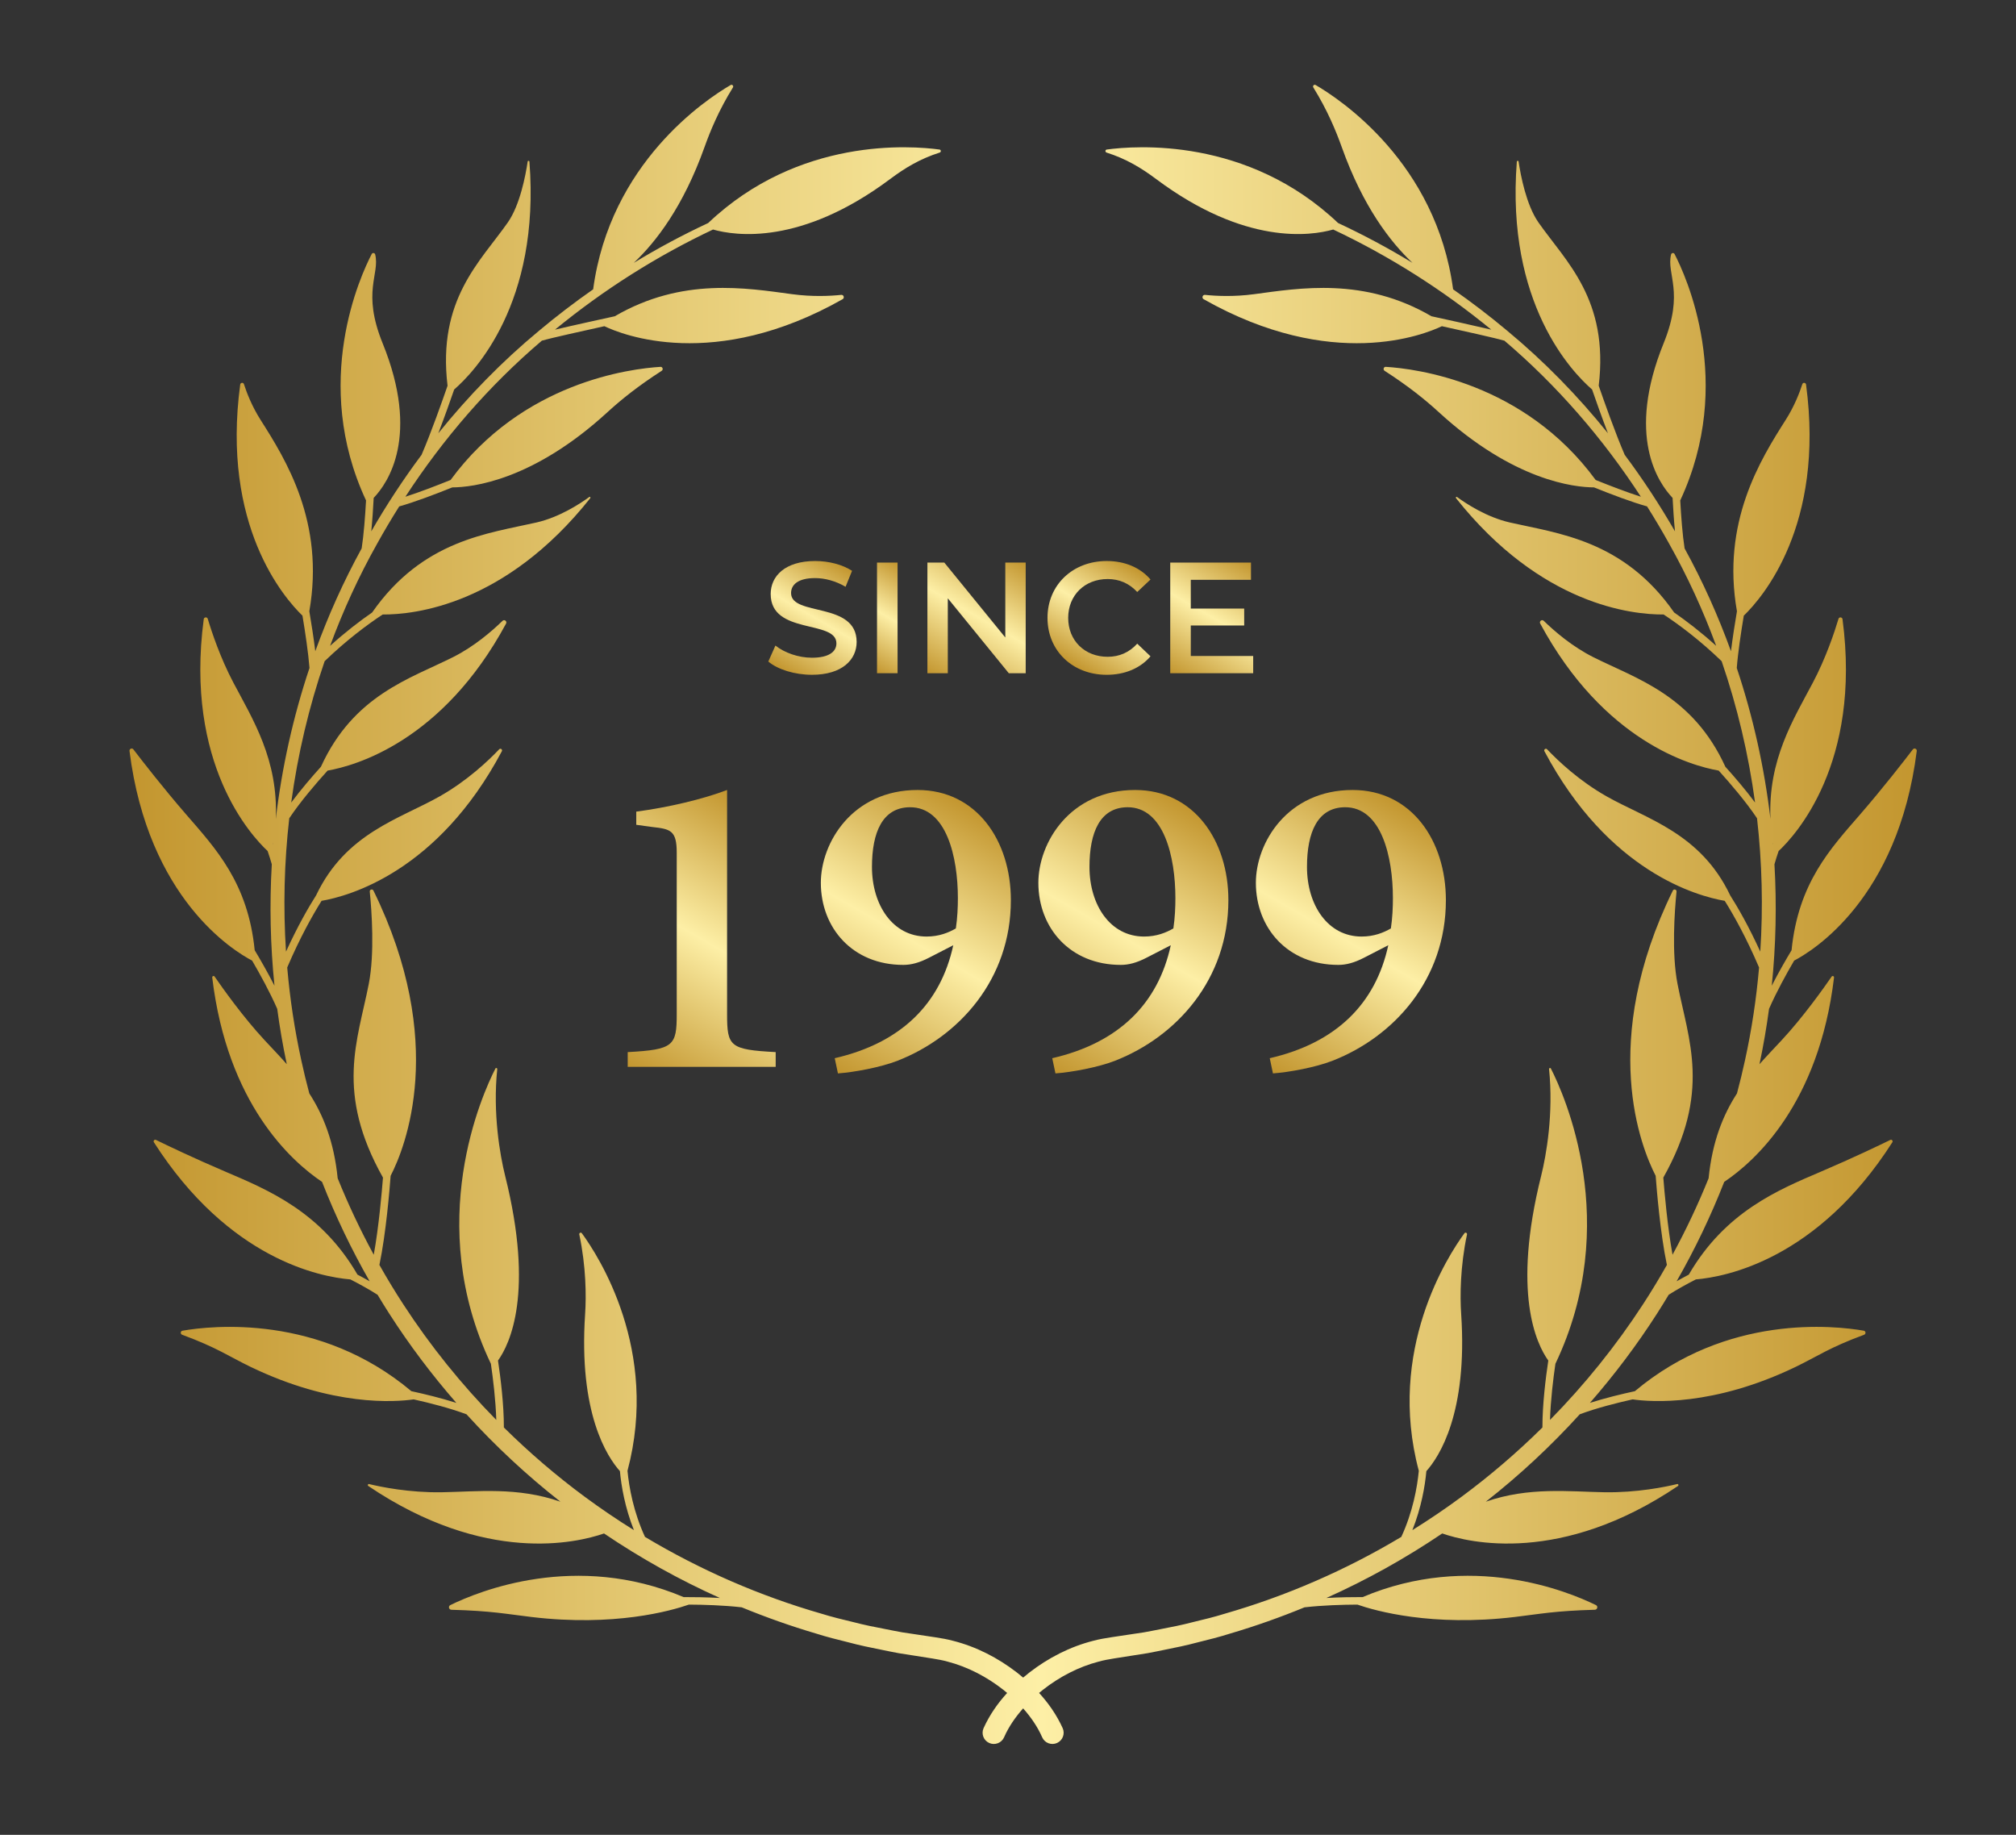<?xml version="1.0" encoding="UTF-8"?>
<!-- Generator: Adobe Illustrator 28.1.0, SVG Export Plug-In . SVG Version: 6.00 Build 0)  -->
<svg xmlns="http://www.w3.org/2000/svg" xmlns:xlink="http://www.w3.org/1999/xlink" version="1.1" id="Layer_1" x="0px" y="0px" viewBox="0 0 333 303" style="enable-background:new 0 0 333 303;" xml:space="preserve">
<rect x="0" y="0" width="333" height="303" fill="#333333" stroke="none"/>
<style type="text/css">
	.st0{fill:url(#SVGID_1_);}
	.st1{fill:url(#SVGID_00000067237859387536954840000013751102748196029348_);}
	.st2{fill:url(#SVGID_00000062176154781391127980000004042891025115588777_);}
	.st3{fill:url(#SVGID_00000038380311367882691680000010371854366584867480_);}
	.st4{fill:url(#SVGID_00000130637283655329915960000006414477829340594086_);}
	.st5{fill:url(#SVGID_00000047025402869459260070000010674592505035961735_);}
	.st6{fill:url(#SVGID_00000135649788333531247510000009166720297273641351_);}
	.st7{fill:url(#SVGID_00000089556424273224280550000010276447451146390669_);}
	.st8{fill:url(#SVGID_00000146481276299197032250000010491929556822881447_);}
	.st9{fill:url(#SVGID_00000178909129307262920170000005031377638694032515_);}
</style>
<g>
	<linearGradient id="SVGID_1_" gradientUnits="userSpaceOnUse" x1="21.39" y1="151" x2="316.61" y2="151">
		<stop offset="0" style="stop-color:#C3962F"></stop>
		<stop offset="0.51" style="stop-color:#FDEFA6"></stop>
		<stop offset="1" style="stop-color:#C3962F"></stop>
	</linearGradient>
	<path class="st0" d="M312.244,188.244c-1.775,0.868-6.171,2.978-11.413,5.217   c-7.137,3.047-15.848,6.637-21.881,17.032c-0.674,0.353-1.349,0.72-2.009,1.096   c3.02-5.27,5.648-10.761,7.862-16.413c5.073-3.404,15.634-12.863,18.14-33.752   c0.026-0.22-0.263-0.341-0.389-0.158c-1.245,1.809-4.694,6.684-8.271,10.523   c-1.217,1.307-2.457,2.596-3.658,3.956c0.011-0.053,0.024-0.106,0.035-0.16   c0.629-2.972,1.14-5.967,1.546-8.975c1.221-2.797,2.865-5.778,4.149-7.975   c3.021-1.574,17.167-10.176,20.252-34.618c0.045-0.358-0.419-0.555-0.639-0.268   c-1.511,1.976-4.99,6.45-8.701,10.731c-4.918,5.674-10.228,11.311-11.339,22.441   c-0.906,1.508-2.123,3.614-3.27,5.858c0.686-6.66,0.832-13.372,0.445-20.054   c0.203-0.712,0.436-1.445,0.689-2.185c2.705-2.523,13.713-14.41,10.553-38.288   c-0.048-0.359-0.56-0.406-0.665-0.059c-0.663,2.211-2.081,6.47-4.241,10.555   c-3.194,6.043-7.425,12.706-6.996,22.509c-1-8.481-2.861-16.856-5.564-24.946   c0.193-2.52,0.698-5.883,1.159-8.64C291.117,98.691,301.445,86.777,298.321,63.5   c-0.044-0.329-0.513-0.38-0.614-0.064c-0.45,1.396-1.311,3.646-2.747,5.902   c-4.186,6.578-10.635,16.905-8.054,31.607c-0.341,2.003-0.718,4.398-0.986,6.6   c-2.11-5.848-4.666-11.532-7.661-16.985c-0.349-2.262-0.576-5.288-0.72-7.917   c9.088-19.475,0.884-37.194-0.94-40.698c-0.131-0.252-0.504-0.198-0.572,0.078   c-0.804,3.281,2.236,6.127-1.228,14.656c-6.211,15.296-0.916,23.038,1.476,25.543   c0.09,1.739,0.218,3.694,0.396,5.522c-2.518-4.368-5.288-8.593-8.306-12.634   c-1.581-3.666-3.474-9.038-4.293-11.412c1.707-14.259-5.431-20.506-9.948-26.958   c-2.009-2.87-2.939-7.736-3.287-10.071c-0.025-0.168-0.277-0.146-0.29,0.023   c-1.825,23.451,9.151,34.79,12.43,37.627c0.568,1.643,1.56,4.46,2.619,7.228   c-4.974-6.178-10.536-11.878-16.645-16.937c-2.874-2.408-5.855-4.688-8.93-6.832   c-2.793-20.859-18.582-31.334-22.707-33.738c-0.261-0.152-0.537,0.151-0.378,0.408   c2.312,3.723,3.734,7.16,4.701,9.869c3.484,9.755,7.991,15.631,11.675,19.09   c-3.973-2.416-8.078-4.613-12.291-6.579C206.042,22.6,187.487,24.054,182.812,24.696   c-0.274,0.038-0.292,0.414-0.029,0.498c3.271,1.046,5.72,2.531,8.206,4.388   c14.675,10.96,25.509,9.379,29.232,8.321   c9.342,4.413,18.127,9.985,26.105,16.536c-3.171-0.748-8.233-1.855-9.878-2.213   c-11.123-6.487-21.715-4.66-29.315-3.642c-3.349,0.449-6.278,0.302-8.087,0.112   c-0.41-0.043-0.585,0.513-0.226,0.717c21.242,12.019,36.5,5.82,39.348,4.456   c3.349,0.736,9.004,1.994,10.213,2.362c0.033,0.01,0.066,0.011,0.099,0.015   c8.739,7.431,16.307,16.186,22.556,25.784c-2.322-0.742-5.141-1.828-7.465-2.766   C251.723,63.1,233.855,60.882,228.908,60.581c-0.366-0.022-0.504,0.459-0.196,0.657   c3.866,2.488,6.693,4.758,8.932,6.812c12.374,11.352,22.397,12.424,25.651,12.437   c2.788,1.123,6.242,2.437,8.764,3.14c1.272,2.019,2.492,4.07,3.647,6.156   c3.04,5.411,5.628,11.06,7.771,16.871c-2.556-2.305-4.935-4.123-6.945-5.51   c-8.36-11.999-19.236-13.053-27.147-14.864c-3.833-0.878-7.236-3.124-8.72-4.21   c-0.115-0.084-0.256,0.077-0.167,0.189c14.04,17.68,29.095,19.255,34.298,19.217   c2.587,1.707,5.975,4.235,9.582,7.709c2.602,7.576,4.446,15.409,5.521,23.346   c-1.598-2.145-3.418-4.26-4.905-5.908c-5.394-11.827-14.704-14.537-21.807-18.097   c-3.495-1.752-6.432-4.289-8.195-6.005c-0.306-0.298-0.786,0.078-0.583,0.454   c10.508,19.462,24.901,23.477,29.483,24.28c1.929,2.13,4.495,5.125,6.332,7.874   c0.833,7.308,1.015,14.687,0.536,22.021c-1.883-4.127-3.657-7.223-4.97-9.293   c-4.908-10.316-13.809-12.602-20.44-16.362c-4.528-2.568-7.991-5.848-9.806-7.761   c-0.223-0.234-0.587,0.042-0.436,0.327c10.584,19.925,25.253,23.925,29.78,24.702   c1.495,2.384,3.56,6.062,5.672,11.005c-0.447,5.144-1.214,10.259-2.319,15.301   c-0.399,1.842-0.844,3.674-1.33,5.495c-2.294,3.559-4.074,7.922-4.687,14.018   c-1.742,4.318-3.732,8.534-5.958,12.622c-0.837-4.628-1.341-10.404-1.523-12.736   c7.926-14.104,4.184-22.597,2.348-31.974c-0.993-5.071-0.488-12.031-0.164-15.258   c0.035-0.352-0.453-0.486-0.609-0.168c-12.279,25.057-5.243,42.43-2.838,47.106   c0.166,2.241,0.765,9.532,1.854,14.715c-1.251,2.212-2.567,4.388-3.955,6.516   c-4.462,6.855-9.619,13.252-15.351,19.079c0.094-3.239,0.529-6.794,0.89-9.273   c11.084-23.236,1.415-44.529-0.745-48.753c-0.084-0.165-0.325-0.09-0.306,0.094   c0.762,7.289-0.45,14.21-1.306,17.637c-4.826,19.308-0.783,27.75,1.182,30.49   c-0.423,2.826-0.976,7.253-0.97,11.054c-4.178,4.127-8.645,7.96-13.367,11.448   c-2.629,1.945-5.34,3.777-8.116,5.505c1.487-3.745,2.083-7.259,2.314-9.746   c2.12-2.371,6.851-9.586,5.747-25.964c-0.198-2.941-0.161-7.833,0.964-13.119   c0.054-0.256-0.269-0.412-0.424-0.2c-2.751,3.754-12.848,19.335-7.536,39.234   c-0.266,2.748-0.987,6.783-2.891,10.91c-9.131,5.467-18.962,9.754-29.181,12.691   c-1.744,0.546-3.521,0.969-5.297,1.397c-1.767,0.466-3.559,0.818-5.353,1.161   c-0.897,0.17-1.789,0.366-2.69,0.516l-2.709,0.406l-2.718,0.409   c-0.986,0.154-1.971,0.316-2.93,0.577c-3.859,0.98-7.425,2.821-10.538,5.225   c-0.355,0.277-0.704,0.563-1.049,0.855c-0.345-0.292-0.694-0.578-1.049-0.855   c-3.113-2.404-6.679-4.245-10.538-5.225c-0.96-0.261-1.944-0.424-2.93-0.577   l-2.718-0.409l-2.709-0.406c-0.9-0.15-1.793-0.346-2.69-0.516   c-1.794-0.343-3.586-0.695-5.353-1.161c-1.776-0.429-3.553-0.851-5.297-1.397   c-10.22-2.936-20.05-7.224-29.181-12.691c-1.902-4.125-2.624-8.165-2.89-10.915   c5.309-19.896-4.786-35.476-7.537-39.229c-0.155-0.211-0.478-0.056-0.424,0.2   c1.124,5.286,1.162,10.177,0.964,13.119c-1.104,16.378,3.627,23.592,5.747,25.964   c0.231,2.487,0.827,6.001,2.314,9.746c-2.775-1.728-5.486-3.56-8.116-5.505   c-4.722-3.487-9.188-7.321-13.366-11.448c0.006-3.8-0.546-8.228-0.97-11.053   c1.965-2.741,6.008-11.182,1.182-30.49c-0.856-3.427-2.068-10.348-1.306-17.637   c0.019-0.184-0.222-0.259-0.306-0.094c-2.16,4.224-11.829,25.517-0.745,48.753   c0.361,2.479,0.796,6.033,0.89,9.273c-5.733-5.827-10.889-12.224-15.351-19.079   c-1.388-2.128-2.704-4.303-3.954-6.516c1.088-5.183,1.687-12.474,1.853-14.715   c2.405-4.676,9.441-22.049-2.838-47.106c-0.156-0.318-0.644-0.184-0.608,0.168   c0.323,3.227,0.828,10.187-0.165,15.258c-1.836,9.377-5.578,17.87,2.348,31.974   c-0.182,2.332-0.686,8.109-1.523,12.736c-2.226-4.088-4.216-8.304-5.959-12.622   c-0.613-6.096-2.393-10.46-4.687-14.018c-0.486-1.821-0.931-3.653-1.33-5.495   c-1.104-5.043-1.871-10.158-2.319-15.302c2.111-4.938,4.178-8.619,5.674-11.005   c4.529-0.778,19.195-4.779,29.778-24.702c0.152-0.285-0.213-0.561-0.436-0.327   c-1.815,1.913-5.277,5.192-9.806,7.761c-6.631,3.761-15.534,6.046-20.441,16.364   c-1.313,2.07-3.087,5.165-4.969,9.292c-0.479-7.334-0.297-14.713,0.536-22.021   c1.836-2.749,4.403-5.744,6.332-7.874c4.582-0.803,18.975-4.818,29.482-24.28   c0.203-0.376-0.277-0.752-0.583-0.454c-1.763,1.717-4.7,4.254-8.195,6.005   c-7.103,3.56-16.413,6.271-21.807,18.098c-1.487,1.648-3.307,3.762-4.905,5.907   c1.075-7.937,2.919-15.77,5.521-23.346c3.605-3.472,6.995-6.001,9.584-7.709   c5.205,0.037,20.257-1.539,34.295-19.217c0.089-0.112-0.052-0.273-0.167-0.189   c-1.484,1.086-4.887,3.332-8.72,4.21c-7.911,1.812-18.787,2.865-27.147,14.864   c-2.01,1.387-4.389,3.205-6.945,5.51c2.143-5.811,4.731-11.46,7.771-16.871   c1.155-2.086,2.375-4.136,3.647-6.155c2.522-0.704,5.976-2.018,8.765-3.141   c3.254-0.013,13.277-1.086,25.651-12.437c2.239-2.054,5.066-4.324,8.932-6.812   c0.308-0.198,0.17-0.679-0.196-0.657C104.145,60.882,86.277,63.1,74.427,79.263   c-2.324,0.938-5.143,2.025-7.465,2.767c6.25-9.598,13.818-18.353,22.556-25.784   c0.033-0.004,0.066-0.005,0.099-0.015c1.209-0.368,6.864-1.626,10.213-2.362   c2.848,1.365,18.106,7.563,39.348-4.456c0.359-0.203,0.185-0.76-0.226-0.717   c-1.809,0.19-4.738,0.337-8.087-0.112c-7.6-1.018-18.193-2.845-29.316,3.642   c-1.645,0.358-6.707,1.465-9.878,2.213c7.978-6.55,16.762-12.123,26.105-16.536   c3.724,1.058,14.557,2.639,29.232-8.321c2.486-1.857,4.935-3.343,8.206-4.388   c0.264-0.084,0.245-0.461-0.029-0.498c-4.675-0.642-23.23-2.096-38.209,12.134   c-4.213,1.965-8.318,4.163-12.291,6.579c3.684-3.459,8.191-9.335,11.675-19.091   c0.967-2.708,2.389-6.146,4.701-9.869c0.159-0.257-0.117-0.56-0.378-0.408   c-4.125,2.404-19.914,12.879-22.707,33.738c-3.074,2.144-6.055,4.424-8.93,6.832   c-6.109,5.058-11.67,10.758-16.645,16.936c1.059-2.768,2.051-5.585,2.619-7.228   c3.28-2.838,14.254-14.177,12.429-37.626c-0.013-0.169-0.265-0.19-0.29-0.023   c-0.348,2.335-1.277,7.201-3.287,10.071c-4.517,6.453-11.656,12.7-9.948,26.959   c-0.82,2.374-2.712,7.745-4.293,11.411c-3.018,4.04-5.788,8.266-8.306,12.633   C61.507,85.915,61.635,83.96,61.725,82.222c2.392-2.505,7.686-10.247,1.475-25.543   c-3.463-8.529-0.423-11.375-1.227-14.656c-0.068-0.276-0.441-0.33-0.572-0.078   c-1.824,3.504-10.028,21.222-0.94,40.698c-0.144,2.629-0.372,5.655-0.721,7.917   c-2.995,5.453-5.55,11.137-7.661,16.984c-0.268-2.202-0.645-4.597-0.986-6.601   c2.58-14.701-3.868-25.028-8.054-31.606c-1.436-2.256-2.297-4.506-2.747-5.902   c-0.102-0.316-0.57-0.265-0.614,0.064c-3.124,23.278,7.205,35.192,10.282,38.171   c0.461,2.757,0.965,6.119,1.159,8.639c-2.703,8.091-4.564,16.466-5.564,24.947   c0.43-9.803-3.802-16.466-6.996-22.509c-2.159-4.085-3.578-8.344-4.241-10.555   c-0.104-0.347-0.617-0.3-0.665,0.059c-3.16,23.878,7.849,35.765,10.553,38.288   c0.253,0.739,0.485,1.472,0.689,2.185c-0.387,6.681-0.241,13.394,0.445,20.054   c-1.147-2.244-2.364-4.35-3.27-5.858c-1.11-11.129-6.421-16.767-11.339-22.441   c-3.711-4.281-7.189-8.756-8.701-10.731c-0.219-0.287-0.684-0.09-0.639,0.268   c3.086,24.442,17.231,33.044,20.253,34.618c1.285,2.197,2.929,5.178,4.15,7.975   c0.405,3.009,0.916,6.003,1.545,8.975c0.011,0.053,0.024,0.106,0.036,0.16   c-1.201-1.36-2.441-2.65-3.658-3.956c-3.577-3.839-7.026-8.714-8.271-10.523   c-0.126-0.183-0.415-0.062-0.389,0.158c2.506,20.889,13.066,30.349,18.14,33.752   c2.214,5.653,4.842,11.144,7.861,16.413c-0.66-0.376-1.335-0.743-2.009-1.097   c-6.033-10.395-14.744-13.985-21.881-17.032c-5.242-2.239-9.638-4.349-11.414-5.217   c-0.239-0.117-0.476,0.169-0.332,0.394c12.391,19.361,27.511,22.233,32.453,22.645   c1.542,0.79,3.106,1.654,4.493,2.537c0.625,1.04,1.26,2.073,1.915,3.094   c3.324,5.186,7.042,10.118,11.095,14.759c-2.537-0.806-5.249-1.461-7.426-1.932   c-15.234-12.804-33.021-10.82-37.808-9.988c-0.352,0.061-0.385,0.55-0.05,0.673   c5.744,2.111,7.724,3.576,11.279,5.291c13.627,6.572,23.867,5.823,26.96,5.378   c2.671,0.596,5.983,1.44,8.723,2.462c4.756,5.232,9.948,10.07,15.515,14.435   c-7.103-2.481-13.824-1.654-19.587-1.56c-5.392,0.088-10.081-0.883-12.024-1.355   c-0.185-0.045-0.285,0.212-0.127,0.319c19.32,13.036,34.493,9.384,38.94,7.841   c6.053,4.094,12.462,7.665,19.135,10.655c-2.246-0.126-4.384-0.154-5.988-0.148   c-17.8-7.524-33.822-0.988-38.537,1.323c-0.383,0.188-0.244,0.759,0.182,0.771   c6.649,0.185,8.895,0.675,13.223,1.192c13.692,1.637,23.014-1.008,26.001-2.045   c2.427,0.012,5.72,0.105,8.726,0.448c4.005,1.647,8.092,3.096,12.247,4.321   c1.789,0.573,3.612,1.021,5.434,1.474c1.813,0.491,3.653,0.866,5.495,1.231   c0.921,0.182,1.837,0.389,2.762,0.549l2.782,0.437l2.773,0.437   c0.843,0.141,1.685,0.282,2.513,0.516c3.322,0.864,6.467,2.508,9.195,4.647   c0.218,0.171,0.431,0.351,0.644,0.529c-1.547,1.692-2.891,3.601-3.891,5.804   c-0.001,0.003-0.007,0.015-0.008,0.019c-0.413,0.937,0.011,2.031,0.948,2.444   c0.937,0.413,2.031-0.011,2.445-0.948l0.024-0.055   c0.739-1.676,1.829-3.264,3.121-4.717c1.292,1.453,2.382,3.042,3.121,4.717   l0.028,0.064c0.002,0.003,0.003,0.006,0.004,0.009   c0.423,0.932,1.522,1.344,2.454,0.921c0.932-0.424,1.344-1.523,0.921-2.455   c-1.001-2.202-2.344-4.112-3.891-5.804c0.214-0.178,0.426-0.359,0.645-0.529   c2.728-2.139,5.872-3.783,9.195-4.647c0.828-0.234,1.67-0.375,2.513-0.516   l2.773-0.437l2.783-0.437c0.924-0.161,1.841-0.368,2.762-0.549   c1.842-0.366,3.682-0.741,5.495-1.231c1.822-0.453,3.645-0.901,5.434-1.474   c4.154-1.225,8.241-2.673,12.245-4.32c3.008-0.343,6.305-0.436,8.733-0.448   c2.992,1.038,12.312,3.68,25.997,2.043c4.327-0.517,6.574-1.008,13.222-1.192   c0.426-0.012,0.565-0.583,0.182-0.771c-4.715-2.311-20.737-8.847-38.538-1.322   c-1.605-0.005-3.742,0.022-5.988,0.148c6.673-2.99,13.082-6.562,19.136-10.655   c4.447,1.543,19.62,5.195,38.941-7.841c0.158-0.106,0.057-0.363-0.127-0.319   c-1.944,0.472-6.632,1.442-12.024,1.355c-5.763-0.094-12.484-0.922-19.587,1.56   c5.567-4.365,10.759-9.203,15.515-14.435c2.74-1.022,6.053-1.866,8.724-2.462   c3.094,0.445,13.334,1.193,26.96-5.378c3.555-1.715,5.535-3.18,11.279-5.291   c0.335-0.123,0.302-0.612-0.05-0.673c-4.786-0.833-22.574-2.816-37.808,9.988   c-2.177,0.471-4.889,1.126-7.427,1.932c4.053-4.641,7.771-9.573,11.095-14.759   c0.656-1.021,1.29-2.055,1.915-3.094c1.386-0.883,2.951-1.747,4.492-2.537   c4.943-0.412,20.062-3.284,32.453-22.645   C312.72,188.413,312.483,188.127,312.244,188.244z M292.887,139.377   c-0.005,0.014-0.01,0.028-0.015,0.042c-0.008-0.098-0.018-0.197-0.027-0.295   C292.859,139.207,292.873,139.292,292.887,139.377z M45.113,139.377   c0.014-0.085,0.028-0.17,0.041-0.254c-0.009,0.099-0.018,0.197-0.027,0.296   C45.123,139.405,45.118,139.391,45.113,139.377z"></path>
</g>
<g>
	
		<linearGradient id="SVGID_00000067943055540682885240000010567844307268185737_" gradientUnits="userSpaceOnUse" x1="129.357" y1="110.775" x2="139.36" y2="93.45">
		<stop offset="0" style="stop-color:#C3962F"></stop>
		<stop offset="0.51" style="stop-color:#FDEFA6"></stop>
		<stop offset="1" style="stop-color:#C3962F"></stop>
	</linearGradient>
	<path style="fill:url(#SVGID_00000067943055540682885240000010567844307268185737_);" d="M126.91,109.243   l1.174-2.636c1.462,1.174,3.784,2.01,6.029,2.01   c2.845,0,4.045-1.018,4.045-2.375c0-3.941-10.857-1.357-10.857-8.142   c0-2.949,2.349-5.455,7.36-5.455c2.192,0,4.489,0.574,6.081,1.618l-1.07,2.636   c-1.644-0.966-3.445-1.436-5.037-1.436c-2.819,0-3.967,1.096-3.967,2.479   c0,3.889,10.831,1.357,10.831,8.064c0,2.923-2.375,5.429-7.386,5.429   C131.269,111.435,128.424,110.548,126.91,109.243z"></path>
	
		<linearGradient id="SVGID_00000165942796919494243420000003112963205247629999_" gradientUnits="userSpaceOnUse" x1="142.182" y1="109.625" x2="150.94" y2="94.454">
		<stop offset="0" style="stop-color:#C3962F"></stop>
		<stop offset="0.51" style="stop-color:#FDEFA6"></stop>
		<stop offset="1" style="stop-color:#C3962F"></stop>
	</linearGradient>
	<path style="fill:url(#SVGID_00000165942796919494243420000003112963205247629999_);" d="M144.865,92.905h3.393   v18.269h-3.393V92.905z"></path>
	
		<linearGradient id="SVGID_00000085950107368155682410000002549980902192395142_" gradientUnits="userSpaceOnUse" x1="155.321" y1="112.405" x2="167.29" y2="91.674">
		<stop offset="0" style="stop-color:#C3962F"></stop>
		<stop offset="0.51" style="stop-color:#FDEFA6"></stop>
		<stop offset="1" style="stop-color:#C3962F"></stop>
	</linearGradient>
	<path style="fill:url(#SVGID_00000085950107368155682410000002549980902192395142_);" d="M169.423,92.905v18.269   h-2.793l-10.074-12.371v12.371h-3.367V92.905h2.792l10.074,12.371V92.905H169.423z"></path>
	
		<linearGradient id="SVGID_00000118385020333979063690000012917662233749100731_" gradientUnits="userSpaceOnUse" x1="177.854" y1="110.264" x2="187.442" y2="93.658">
		<stop offset="0" style="stop-color:#C3962F"></stop>
		<stop offset="0.51" style="stop-color:#FDEFA6"></stop>
		<stop offset="1" style="stop-color:#C3962F"></stop>
	</linearGradient>
	<path style="fill:url(#SVGID_00000118385020333979063690000012917662233749100731_);" d="M173.023,102.04   c0-5.454,4.175-9.395,9.786-9.395c2.975,0,5.533,1.07,7.229,3.053l-2.192,2.062   c-1.332-1.436-2.975-2.14-4.88-2.14c-3.784,0-6.525,2.662-6.525,6.42   c0,3.758,2.741,6.421,6.525,6.421c1.905,0,3.549-0.705,4.88-2.166l2.192,2.088   c-1.696,1.984-4.254,3.054-7.255,3.054   C177.198,111.435,173.023,107.494,173.023,102.04z"></path>
	
		<linearGradient id="SVGID_00000156546165367699395680000007916104563694058170_" gradientUnits="userSpaceOnUse" x1="194.481" y1="111.857" x2="205.726" y2="92.381">
		<stop offset="0" style="stop-color:#C3962F"></stop>
		<stop offset="0.51" style="stop-color:#FDEFA6"></stop>
		<stop offset="1" style="stop-color:#C3962F"></stop>
	</linearGradient>
	<path style="fill:url(#SVGID_00000156546165367699395680000007916104563694058170_);" d="M207,108.329v2.845h-13.701   V92.905h13.336v2.845h-9.943v4.75h8.822v2.793h-8.822v5.037H207z"></path>
</g>
<g>
	
		<linearGradient id="SVGID_00000070081976191872748760000003849822342774592129_" gradientUnits="userSpaceOnUse" x1="104.255" y1="176.511" x2="128.157" y2="135.111">
		<stop offset="0" style="stop-color:#C3962F"></stop>
		<stop offset="0.51" style="stop-color:#FDEFA6"></stop>
		<stop offset="1" style="stop-color:#C3962F"></stop>
	</linearGradient>
	<path style="fill:url(#SVGID_00000070081976191872748760000003849822342774592129_);" d="M103.685,176.182v-2.438   c7.618-0.41,8.097-1.051,8.097-6.312V140.812c0-3.673-1.019-3.91-4.047-4.245   l-2.639-0.36v-2.174c5.268-0.699,10.956-2.038,15.002-3.575v36.975   c0,5.379,0.432,5.901,8.029,6.312v2.438H103.685z"></path>
	
		<linearGradient id="SVGID_00000120546399164490590320000009904970492830446996_" gradientUnits="userSpaceOnUse" x1="135.829" y1="175.771" x2="160.395" y2="133.221">
		<stop offset="0" style="stop-color:#C3962F"></stop>
		<stop offset="0.51" style="stop-color:#FDEFA6"></stop>
		<stop offset="1" style="stop-color:#C3962F"></stop>
	</linearGradient>
	<path style="fill:url(#SVGID_00000120546399164490590320000009904970492830446996_);" d="M157.459,156.096   l-4.029,2.073c-1.631,0.839-2.952,1.174-4.227,1.174   c-8.36,0-13.617-6.092-13.617-13.559c0-6.636,5.239-15.326,15.979-15.326   c9.757,0,15.409,8.396,15.409,18.188c0,13.108-8.587,22.553-18.686,26.509   c-2.812,1.105-7.211,1.916-9.879,2.106l-0.529-2.51   C148.854,172.225,155.364,165.759,157.459,156.096z M150.28,133.306   c-4.493,0.047-6.25,4.111-6.25,9.854c0,6.29,3.435,11.5,9.015,11.5   c2.078,0,3.658-0.655,4.842-1.34c0.263-1.771,0.335-3.546,0.335-5.008   C158.223,141.528,156.329,133.259,150.28,133.306z"></path>
	
		<linearGradient id="SVGID_00000029756991031485443720000015232165229762289331_" gradientUnits="userSpaceOnUse" x1="171.757" y1="175.771" x2="196.323" y2="133.221">
		<stop offset="0" style="stop-color:#C3962F"></stop>
		<stop offset="0.51" style="stop-color:#FDEFA6"></stop>
		<stop offset="1" style="stop-color:#C3962F"></stop>
	</linearGradient>
	<path style="fill:url(#SVGID_00000029756991031485443720000015232165229762289331_);" d="M193.387,156.096   l-4.028,2.073c-1.631,0.839-2.952,1.174-4.227,1.174   c-8.36,0-13.616-6.092-13.616-13.559c0-6.636,5.238-15.326,15.979-15.326   c9.756,0,15.408,8.396,15.408,18.188c0,13.108-8.586,22.553-18.686,26.509   c-2.812,1.105-7.211,1.916-9.879,2.106l-0.529-2.51   C184.782,172.225,191.292,165.759,193.387,156.096z M186.208,133.306   c-4.493,0.047-6.25,4.111-6.25,9.854c0,6.29,3.435,11.5,9.015,11.5   c2.078,0,3.658-0.655,4.843-1.34c0.263-1.771,0.335-3.546,0.335-5.008   C194.15,141.528,192.257,133.259,186.208,133.306z"></path>
	
		<linearGradient id="SVGID_00000075162512997555954090000012516149051489382335_" gradientUnits="userSpaceOnUse" x1="207.684" y1="175.771" x2="232.251" y2="133.221">
		<stop offset="0" style="stop-color:#C3962F"></stop>
		<stop offset="0.51" style="stop-color:#FDEFA6"></stop>
		<stop offset="1" style="stop-color:#C3962F"></stop>
	</linearGradient>
	<path style="fill:url(#SVGID_00000075162512997555954090000012516149051489382335_);" d="M229.314,156.096   l-4.028,2.073c-1.631,0.839-2.952,1.174-4.227,1.174   c-8.36,0-13.616-6.092-13.616-13.559c0-6.636,5.238-15.326,15.978-15.326   c9.757,0,15.409,8.396,15.409,18.188c0,13.108-8.586,22.553-18.686,26.509   c-2.812,1.105-7.211,1.916-9.879,2.106l-0.529-2.51   C220.71,172.225,227.22,165.759,229.314,156.096z M222.136,133.306   c-4.493,0.047-6.25,4.111-6.25,9.854c0,6.29,3.435,11.5,9.016,11.5   c2.077,0,3.657-0.655,4.842-1.34c0.263-1.771,0.335-3.546,0.335-5.008   C230.078,141.528,228.185,133.259,222.136,133.306z"></path>
</g>
</svg>
